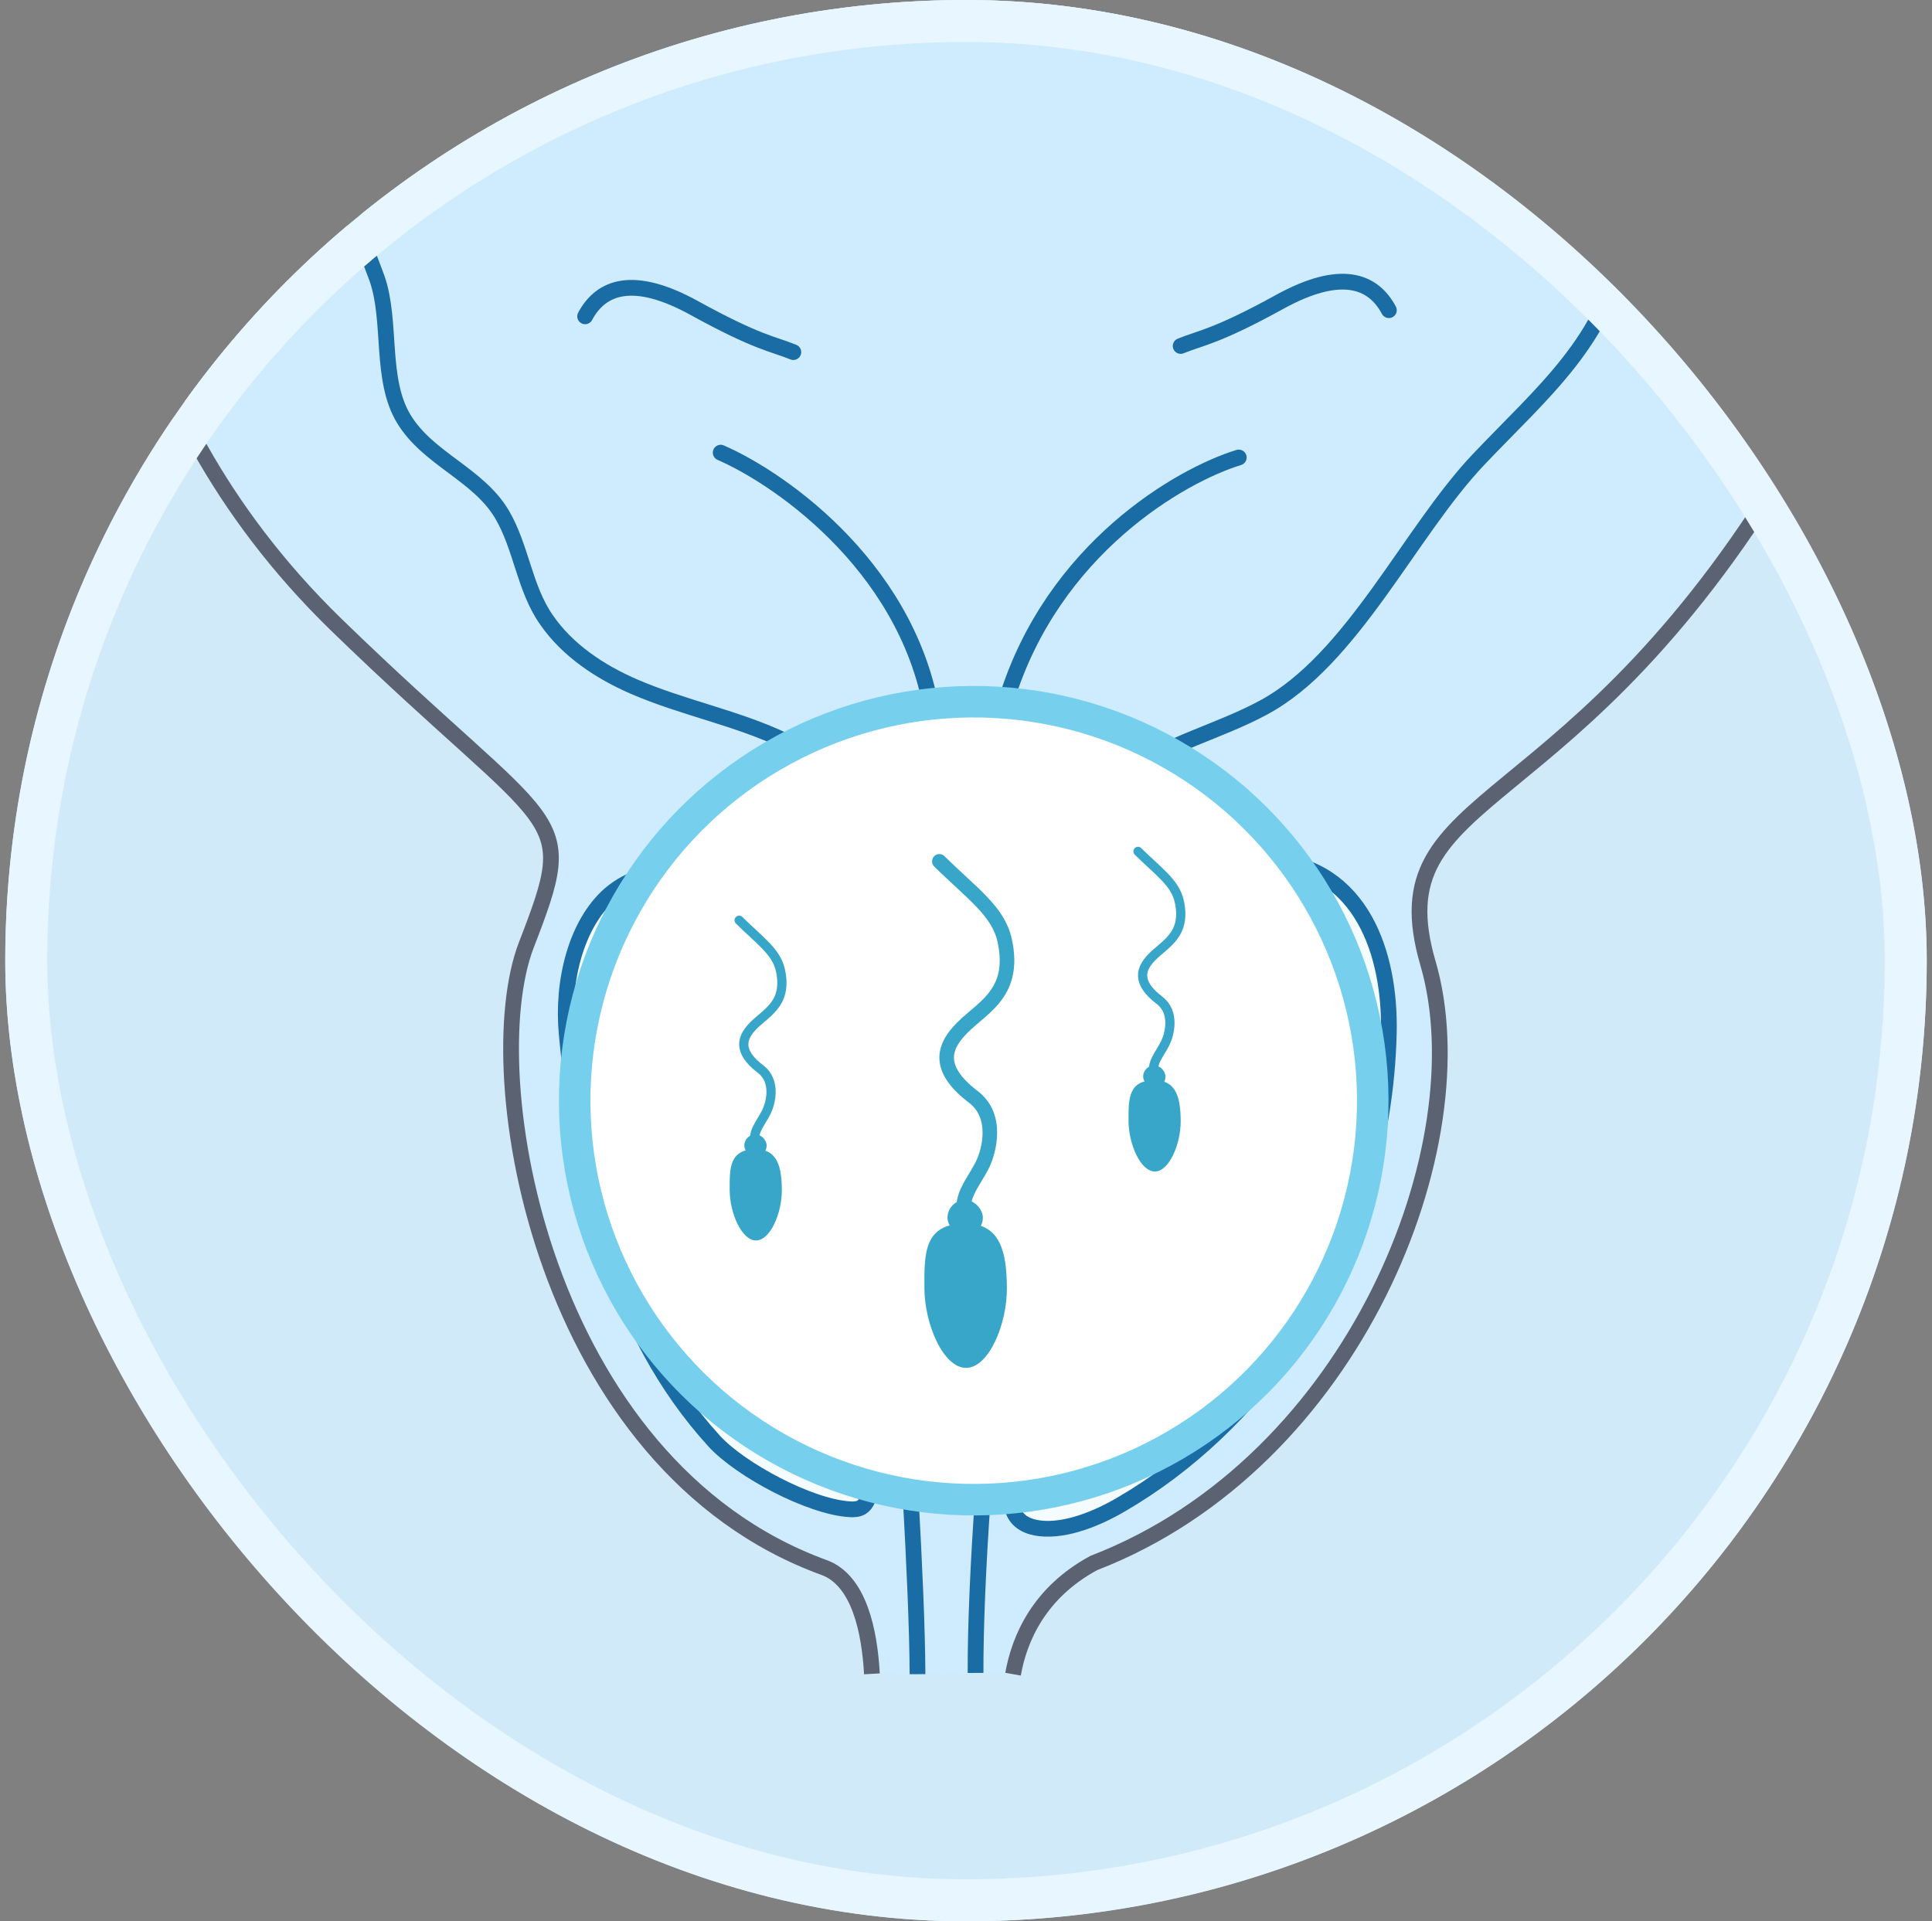 <svg width="184" height="183" viewBox="0 0 184 183" fill="none" xmlns="http://www.w3.org/2000/svg">
<rect x="0" y="0" width="184" height="183" fill="#808080" stroke="none"/>
<g clip-path="url(#clip0_897_15051)">
<circle cx="92" cy="91.5" r="91.5" fill="#D1EAFA"/>
<path d="M96.48 159.461C97.087 156.038 98.97 151.686 104.173 148.87C129.073 139.271 141.012 108.938 136 91.756C130.988 74.573 150.046 79.117 171.434 42.32C175.712 34.929 177.978 27.506 178.872 20.37C178.872 20.306 178.872 20.242 178.904 20.146C182.256 -8.235 163.773 -32.233 163.773 -32.233C163.773 -32.233 130.573 -72.549 69.601 -56.551C34.55 -47.336 20.281 -25.994 14.503 -9.483C12.396 -3.5 11.406 1.876 10.96 5.747V5.779C10.481 9.811 10.544 12.243 10.544 12.243C10.544 12.243 9.331 37.425 32.028 59.503C53.161 80.013 55.236 76.813 50.129 89.996C45.372 102.315 51.629 139.495 78.444 149.286C81.859 150.502 82.817 155.462 83.041 159.429" fill="#CFEBFE"/>
<path d="M96.48 159.461C97.087 156.038 98.97 151.686 104.173 148.87C129.073 139.271 141.012 108.938 136 91.756C130.988 74.573 150.046 79.117 171.434 42.32C175.712 34.929 177.978 27.506 178.872 20.37C178.872 20.306 178.872 20.242 178.904 20.146C182.256 -8.235 163.773 -32.233 163.773 -32.233C163.773 -32.233 130.573 -72.549 69.601 -56.551C34.55 -47.336 20.281 -25.994 14.503 -9.483C12.396 -3.5 11.406 1.876 10.96 5.747V5.779C10.481 9.811 10.544 12.243 10.544 12.243C10.544 12.243 9.331 37.425 32.028 59.503C53.161 80.013 55.236 76.813 50.129 89.996C45.372 102.315 51.629 139.495 78.444 149.286C81.859 150.502 82.817 155.462 83.041 159.429" stroke="#5B6372" stroke-width="1.5" stroke-miterlimit="10"/>
<path d="M179.31 14.951C179.31 14.951 185.766 -43.683 88.797 -43.684C-10.44 -43.684 12.929 28.341 12.929 28.341" stroke="#01273C" stroke-width="2.853" stroke-miterlimit="10"/>
<path d="M87.381 159.46C87.352 150.934 86.232 134.205 85.7 125.62C85.02 114.756 86.79 104.011 87.381 93.147C88.002 82.134 86.267 76.125 74.796 70.589C70.183 68.369 65.038 67.422 60.337 65.379C57.144 63.988 54.039 61.946 52.029 59.015C49.93 55.995 49.664 52.147 47.801 48.98C45.524 45.161 40.823 43.74 38.487 39.951C36.151 36.162 37.346 30.607 35.897 26.492C34.803 23.443 31.654 16.21 31.506 12.954C31.358 9.283 34.956 3.165 36.819 0.175C39.51 -4.206 40.636 -7.739 43.918 -11.853C46.786 -15.435 51.99 -17.034 56.336 -18.366C63.58 -20.556 69.257 -19.195 76.649 -20.349C81.291 -21.089 86.879 -23.813 91.639 -23.309C95.897 -22.866 98.824 -22.125 103.052 -21.385C111.744 -19.846 120.585 -21.148 129.1 -18.573C134.511 -16.915 137.823 -11.794 142.465 -8.804C152.724 -2.203 156.982 11.444 154.705 23.226C152.902 32.521 146.988 37.257 140.809 43.77C134.215 50.726 128.839 62.809 120.324 67.398C116.096 69.677 111.365 70.772 107.373 73.585C99.124 79.446 97.914 84.118 98.151 93.147C98.446 104.099 97.375 114.875 95.483 125.62C93.975 134.175 92.881 150.697 92.91 159.341" stroke="#1A6CA4" stroke-width="1.5" stroke-miterlimit="10"/>
<path d="M117.978 43.574C112.445 45.267 100.271 52.254 95.844 66.659" stroke="#1A6CA4" stroke-width="1.5" stroke-linecap="round"/>
<path d="M68.637 43.113C74.632 45.73 87.082 54.563 88.927 68.968" stroke="#1A6CA4" stroke-width="1.5" stroke-linecap="round"/>
<path d="M112.445 32.953C114.386 32.16 115.837 32.08 121.876 28.753C127.663 25.566 130.749 26.692 132.274 29.545" stroke="#1A6CA4" stroke-width="1.5" stroke-linecap="round"/>
<path d="M75.555 33.539C73.614 32.746 72.163 32.666 66.124 29.339C60.337 26.151 57.251 27.278 55.726 30.131" stroke="#1A6CA4" stroke-width="1.5" stroke-linecap="round"/>
<path d="M53.971 98.468C55.297 112.557 58.485 126.808 68.017 137.26C70.542 140.02 77.138 143.526 80.926 143.753C81.305 143.785 81.746 143.753 82.062 143.558C83.924 142.357 82.63 135.41 82.535 133.56C81.967 124.276 80.957 115.154 82.22 105.967C82.883 101.13 84.492 95.417 82.22 90.872C80.168 86.782 76.696 84.996 72.562 83.828C68.269 82.626 61.862 81.912 58.074 85.191C54.887 87.983 53.498 93.436 53.971 98.468Z" fill="#F4FCFF" stroke="#1A6CA4" stroke-width="1.5" stroke-miterlimit="10"/>
<path d="M108.792 84.929C112.409 82.888 116.865 81.625 121.031 81.949C129.685 82.597 132.43 90.857 132.269 98.34C132.043 108.771 128.781 119.461 122.969 128.046C118.867 134.136 113.216 139.545 106.822 143.271C104.626 144.566 101.591 145.862 99.04 145.571C97.942 145.441 96.876 144.988 96.489 143.854C96.23 143.109 96.295 142.299 96.392 141.489C97.264 134.233 100.073 127.786 101.365 120.595C102.818 112.464 102.753 104.495 102.334 96.332C101.978 90.825 104.045 87.585 108.792 84.929Z" fill="#F4FCFF" stroke="#1A6CA4" stroke-width="1.5" stroke-miterlimit="10"/>
<path d="M107.535 96.3C108.492 95.891 110.98 94.991 113.277 94.664" stroke="#1A6CA4" stroke-width="1.141" stroke-linecap="round"/>
<path d="M78.004 96.3C77.047 95.891 74.559 94.991 72.262 94.664" stroke="#1A6CA4" stroke-width="1.141" stroke-linecap="round"/>
<path d="M118.083 88.883C119.119 88.774 121.762 88.644 124.054 89.006" stroke="#1A6CA4" stroke-width="1.141" stroke-linecap="round"/>
<path d="M68.389 88.864C67.354 88.754 64.71 88.625 62.419 88.987" stroke="#1A6CA4" stroke-width="1.141" stroke-linecap="round"/>
<path d="M119.018 100.386C120.658 99.977 124.924 99.077 128.861 98.75" stroke="#1A6CA4" stroke-width="1.141" stroke-linecap="round"/>
<path d="M68.162 99.569C66.522 99.16 62.256 98.261 58.319 97.934" stroke="#1A6CA4" stroke-width="1.141" stroke-linecap="round"/>
<path d="M106.714 106.903C108.134 106.759 111.795 106.544 115.079 106.84" stroke="#1A6CA4" stroke-width="1.141" stroke-linecap="round"/>
<path d="M77.347 106.903C75.927 106.759 72.266 106.544 68.982 106.84" stroke="#1A6CA4" stroke-width="1.141" stroke-linecap="round"/>
<path d="M119.839 112.631C120.992 112.445 123.958 112.12 126.596 112.315" stroke="#1A6CA4" stroke-width="1.141" stroke-linecap="round"/>
<path d="M66.715 113.447C65.562 113.261 62.597 112.937 59.959 113.131" stroke="#1A6CA4" stroke-width="1.141" stroke-linecap="round"/>
<path d="M105.894 119.197C107.017 118.876 109.924 118.206 112.567 118.089" stroke="#1A6CA4" stroke-width="1.141" stroke-linecap="round"/>
<path d="M77.295 119.197C76.172 118.876 73.266 118.206 70.623 118.089" stroke="#1A6CA4" stroke-width="1.141" stroke-linecap="round"/>
<path d="M104.298 134.92C105.032 134.611 106.918 133.968 108.588 133.874" stroke="#1A6CA4" stroke-width="1.141" stroke-linecap="round"/>
<path d="M79.015 135.541C78.281 135.232 76.395 134.59 74.724 134.495" stroke="#1A6CA4" stroke-width="1.141" stroke-linecap="round"/>
<path d="M111.637 126.561C113.004 126.153 116.558 125.253 119.839 124.926" stroke="#1A6CA4" stroke-width="1.141" stroke-linecap="round"/>
<path d="M73.902 126.561C72.535 126.153 68.981 125.253 65.7 124.926" stroke="#1A6CA4" stroke-width="1.141" stroke-linecap="round"/>
<circle cx="92.735" cy="104.838" r="38.003" transform="rotate(-0.363 92.735 104.838)" fill="white" stroke="#76D0ED" stroke-width="3"/>
<path d="M91.922 115.698C91.35 114.018 92.745 112.606 93.576 110.917C94.195 109.659 95.11 106.304 92.693 104.469C89.027 101.686 90.09 99.648 91.251 98.305C93.201 96.048 96.841 94.902 95.685 89.578C95.076 86.776 92.57 85.108 89.464 82.041" stroke="#37A6C9" stroke-width="1.388" stroke-linecap="round"/>
<path d="M88.039 122.735C88.017 119.326 87.999 116.562 91.928 116.538C95.295 116.516 95.874 119.276 95.895 122.686C95.917 126.095 94.185 130.273 92.015 130.287C89.846 130.3 88.06 126.145 88.039 122.735Z" fill="#37A6C9"/>
<rect x="93.617" y="117.652" width="3.367" height="3.367" rx="1.684" transform="rotate(179.637 93.617 117.652)" fill="#37A6C9"/>
<path d="M109.935 102.368C109.573 101.306 110.455 100.414 110.98 99.346C111.372 98.55 111.95 96.43 110.422 95.27C108.105 93.511 108.777 92.223 109.51 91.374C110.743 89.947 113.044 89.223 112.313 85.857C111.929 84.086 110.344 83.032 108.381 81.093" stroke="#37A6C9" stroke-width="0.878" stroke-linecap="round"/>
<path d="M107.48 106.809C107.466 104.654 107.455 102.907 109.938 102.891C112.067 102.878 112.433 104.622 112.446 106.778C112.46 108.933 111.365 111.573 109.993 111.582C108.622 111.591 107.494 108.964 107.48 106.809Z" fill="#37A6C9"/>
<rect x="111.006" y="103.602" width="2.128" height="2.128" rx="1.064" transform="rotate(179.637 111.006 103.602)" fill="#37A6C9"/>
<path d="M71.949 108.927C71.587 107.865 72.468 106.972 72.994 105.905C73.385 105.109 73.964 102.989 72.436 101.829C70.119 100.07 70.791 98.781 71.524 97.932C72.757 96.505 75.058 95.781 74.327 92.416C73.942 90.645 72.358 89.591 70.395 87.652" stroke="#37A6C9" stroke-width="0.878" stroke-linecap="round"/>
<path d="M69.494 113.379C69.48 111.224 69.469 109.477 71.952 109.462C74.08 109.448 74.446 111.193 74.46 113.348C74.474 115.503 73.379 118.144 72.007 118.152C70.636 118.161 69.507 115.534 69.494 113.379Z" fill="#37A6C9"/>
<rect x="73.022" y="110.168" width="2.128" height="2.128" rx="1.064" transform="rotate(179.637 73.022 110.168)" fill="#37A6C9"/>
</g>
<rect x="2.5" y="2" width="179" height="179" rx="89.5" stroke="#E7F6FF" stroke-width="4"/>
<defs>
<clipPath id="clip0_897_15051">
<rect x="0.5" width="183" height="183" rx="91.5" fill="white"/>
</clipPath>
</defs>
</svg>
